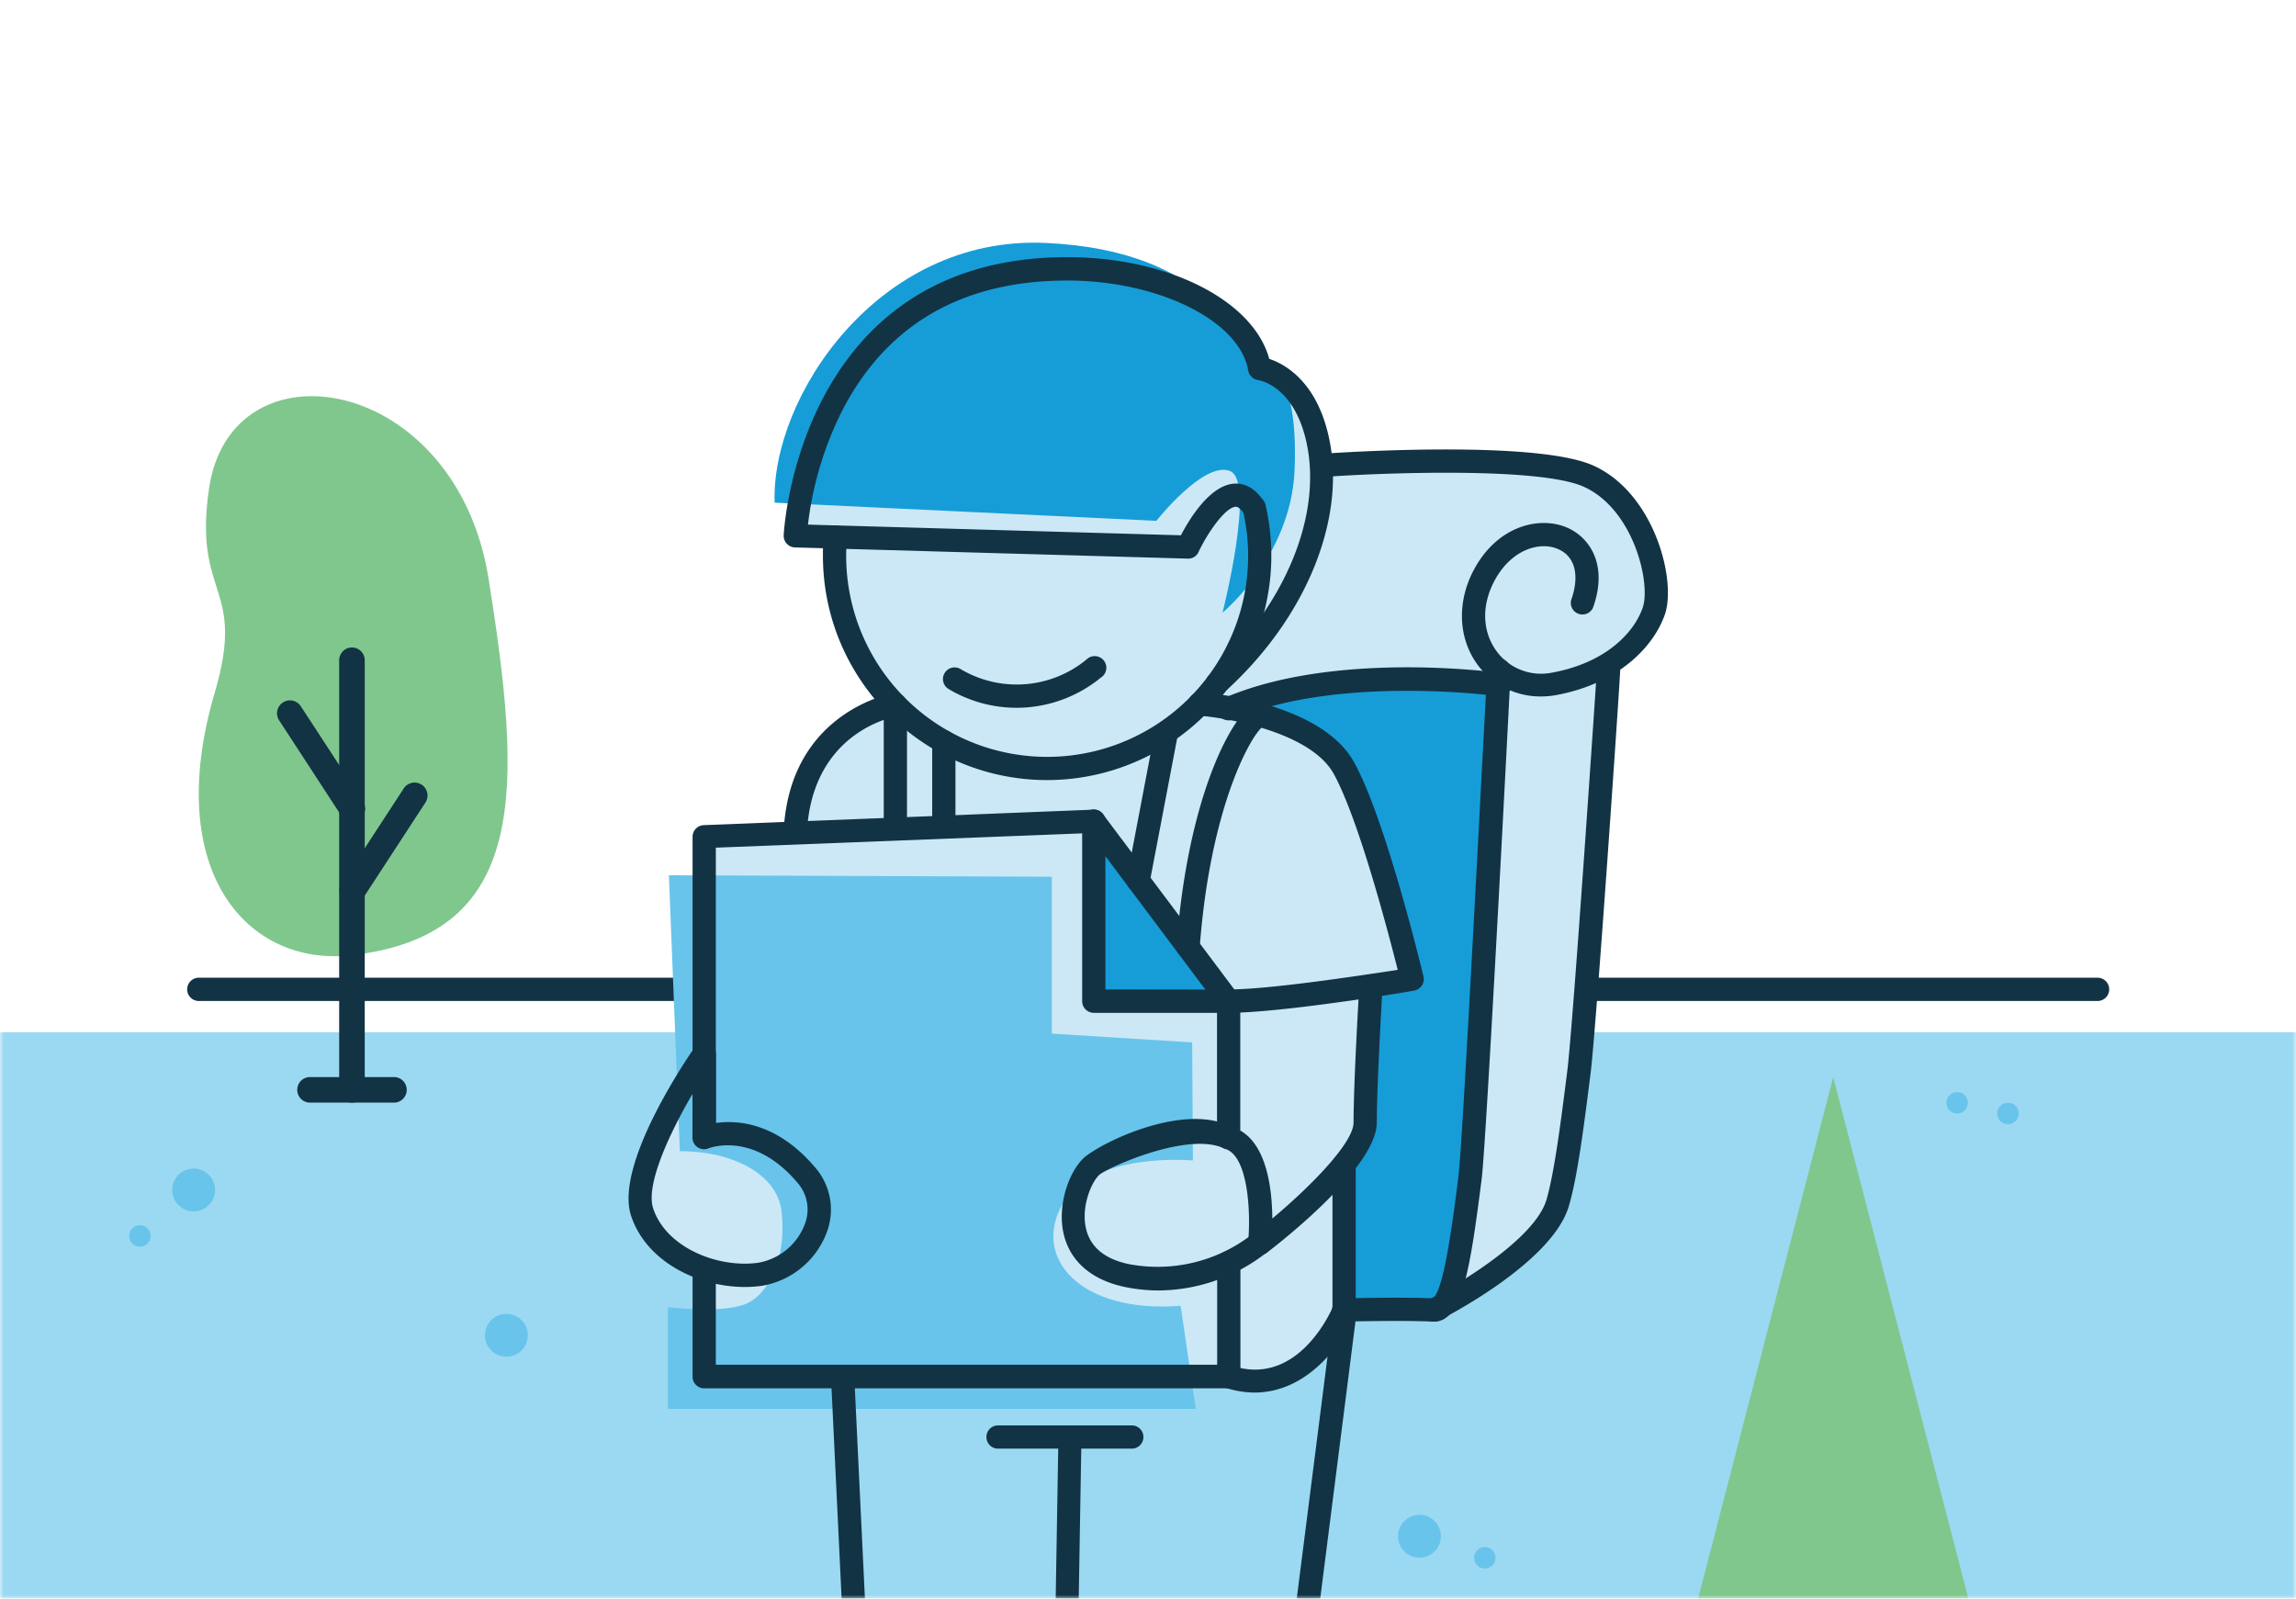 <svg xmlns="http://www.w3.org/2000/svg" xmlns:xlink="http://www.w3.org/1999/xlink" width="316" height="220" viewBox="0 0 316 220">
    <defs>
        <path id="a" d="M0 0h316v220H0z"/>
    </defs>
    <g fill="none" fill-rule="evenodd">
        <mask id="b" fill="#fff">
            <use xlink:href="#a"/>
        </mask>
        <g fill-rule="nonzero" mask="url(#b)">
            <path fill="#9BD9F2" d="M0 142.06h316V220H0z"/>
            <path fill="#123344" d="M288.69 137.76H27.36a1.6 1.6 0 1 1 0-3.2h261.33a1.6 1.6 0 1 1 0 3.2z"/>
            <path fill="#CCE8F6" d="M96.92 175.17v14.43l70.66-.62 7.4 2.09 10-9.18 1.56-1.6 11.46 1.43 14.86-13.54s4.75-16 5-24.73 3.5-51.62 3.5-51.62 6.76-4.81 6.75-11.15c-.01-6.34-3-15.75-16.25-16.5s-28.54 0-28.54 0L177 52.42l-3.4-2.74a25.68 25.68 0 0 0-26.75-12.75c-19 2.78-36.25 10.75-37.25 35.75l3.76 1.09s.84 16.39 9.49 23.64c0 0-13.52 3.71-13.26 17.24H96.92l-1.6 32.53s-17.59 22.98 1.6 27.99z"/>
            <path fill="#169DD8" d="M169.59 96.89s14.27-3 22.52-3h13.75s-3.75 58.93-3 64.77c.75 5.84-3.84 22.5-3.84 22.5l-14.14-2.5v-18.4l2.9-6.3 2-19.49 4.36-.81-7.59-26.14a23.63 23.63 0 0 0-16.96-10.63z"/>
            <path fill="#68C4EB" d="M92.06 120.46l52.7.2v21.59l19.32 1.21.1 16.25s-13.69-1.3-17.93 6 2.31 15.08 16.24 14l2.09 14.19H91.92v-14s7.16.87 10.5-.36 5.9-6.35 5.15-12.83c-.59-5.11-6.77-8.32-14-8.27l-1.51-37.98z"/>
            <path fill="#169DD8" d="M149.76 114.65v21.6l19.34-.06zM106.61 69.18l52.54 2.5s6.5-8.24 10.11-6.87c3.61 1.37-1 19.5-1 19.5s9.39-7.69 9.91-19.54c.52-11.85-2.6-16.34-7.6-17.34 0 0-3.75-13-26.75-14s-37.71 21.25-37.21 35.75z"/>
            <path fill="#123344" d="M144.11 107.36c-17.033-.022-30.833-13.827-30.85-30.86 0-.9 0-1.82.12-2.73a1.601 1.601 0 1 1 3.19.28 27.66 27.66 0 1 0 54.49-3.82 1.601 1.601 0 0 1 3.12-.72 30.89 30.89 0 0 1-30.06 37.85h-.01z"/>
            <path fill="#123344" d="M167.51 95.68a1.6 1.6 0 0 1-1.07-2.79c10.47-9.46 15.69-22.15 13.3-32.32-1.76-7.47-6.37-8.23-6.57-8.26a1.63 1.63 0 0 1-1.38-1.31c-1.14-6.83-12.31-12.39-24.9-12.39-14.27 0-24.62 5.9-30.78 17.52a47.1 47.1 0 0 0-4.91 16.07l51.33 1.47c1.17-2.24 4-6.91 7.35-7.11 1.11-.07 2.71.31 4.08 2.48a1.6 1.6 0 0 1-2.71 1.7c-.29-.46-.76-1-1.17-1-1.48.09-3.92 3.67-5.12 6.22a1.54 1.54 0 0 1-1.5.92l-54.05-1.54a1.6 1.6 0 0 1-1.55-1.66c0-.38 2-38.29 39-38.29 14 0 25.64 6 27.83 14 2.08.69 6.38 3 8.12 10.42 2.66 11.29-2.94 25.2-14.27 35.43a1.6 1.6 0 0 1-1.03.44zM109.46 116h-.08a1.6 1.6 0 0 1-1.52-1.68c.86-16.48 15-18.9 15.12-18.92a1.6 1.6 0 0 1 1.85 1.6v15.6a1.6 1.6 0 1 1-3.2 0V99.08c-3.33 1.18-10 4.85-10.57 15.42a1.6 1.6 0 0 1-1.6 1.5zM102.5 177.12c-6.33 0-13.51-3.4-15.64-9.78-2.32-7 7.61-21.56 8.75-23.2a1.6 1.6 0 0 1 2.92.91v9.5c3-.42 8.41-.06 13.66 6.12a8.83 8.83 0 0 1 1.54 9.08 11.56 11.56 0 0 1-8.88 7.21 16.49 16.49 0 0 1-2.35.16zm-7.18-26.58c-3.31 5.64-6.48 12.62-5.42 15.78 1.81 5.44 9 8.25 14.48 7.46a8.39 8.39 0 0 0 6.34-5.18 5.58 5.58 0 0 0-1-5.87c-6-7.06-12-4.78-12.21-4.68a1.61 1.61 0 0 1-2.21-1.48l.02-6.03z"/>
            <path fill="#123344" d="M169.1 191.07H96.92a1.6 1.6 0 0 1-1.6-1.6v-14a1.6 1.6 0 1 1 3.2 0v12.35h69v-14.06a1.6 1.6 0 1 1 3.2 0v15.71a1.6 1.6 0 0 1-1.62 1.6zM169.1 139.39h-18.56a1.6 1.6 0 0 1-1.6-1.6V113a1.6 1.6 0 1 1 3.2 0v23.17h17c5.75 0 18.59-2 23.23-2.69-1.3-5.16-5.39-20.79-8.82-27-3.16-5.68-14.51-7.67-18.62-8a1.6 1.6 0 0 1 .22-3.19c.67 0 16.55 1.24 21.2 9.59 4.33 7.79 9.34 28.57 9.55 29.45a1.6 1.6 0 0 1-1.29 2c-.79.18-18.2 3.06-25.51 3.06z"/>
            <path fill="#123344" d="M173.37 172.71a1.6 1.6 0 0 1-1.59-1.76c.37-3.76.09-11.84-3.15-12.83a1.6 1.6 0 0 1-1.13-1.53v-18.26l-17.74-23.67-51.24 2v37.76a1.6 1.6 0 1 1-3.2 0v-39.26a1.6 1.6 0 0 1 1.54-1.6l53.62-2.13a1.63 1.63 0 0 1 1.34.64l18.56 24.77c.215.288.328.64.32 1v17.75c3.69 2.11 4.38 8.13 4.41 12.11 5.3-4.44 11.18-10.42 11.18-13.21 0-5.54.76-18.32.8-18.86a1.63 1.63 0 0 1 1.69-1.5 1.6 1.6 0 0 1 1.5 1.69c0 .13-.79 13.23-.79 18.67 0 6-12.62 16-15.15 17.93a1.6 1.6 0 0 1-.97.29z"/>
            <path fill="#123344" d="M159.49 177.6a23.07 23.07 0 0 1-4.82-.51c-4.56-1-7.51-3.62-8.32-7.46-.87-4.11 1-9 3.25-10.63 3.52-2.55 13.59-6.93 19.59-4.06.8.38-.41 1.37-.89 2.1-.48.73 1 1.39.14 1-4.83-2.27-15.31 2.35-17 3.54-1.06.76-2.66 4.23-2 7.38.55 2.6 2.52 4.28 5.86 5a21.16 21.16 0 0 0 17-4.06 1.602 1.602 0 0 1 2.1 2.42 24.29 24.29 0 0 1-14.91 5.28zM163.52 131.94h-.12a1.6 1.6 0 0 1-1.48-1.71c1.54-20.5 7.44-31 10.05-32.86a2.12 2.12 0 0 1 1.8-.41 1.6 1.6 0 0 1-.06 3.11c-1.67 1.41-7.16 11.14-8.6 30.4a1.6 1.6 0 0 1-1.59 1.47zM156.65 122.78c-.1.01-.2.01-.3 0a1.6 1.6 0 0 1-1.27-1.87l3.9-20.47a1.6 1.6 0 0 1 3.14.6l-3.9 20.47a1.6 1.6 0 0 1-1.57 1.27zM172.66 191.65a13.23 13.23 0 0 1-4-.66 1.6 1.6 0 0 1 1-3c8.41 2.7 12.94-6.25 13.73-8v-19.7a1.6 1.6 0 1 1 3.2 0v20c0 .21-.04.417-.12.61-1.75 4.1-6.53 10.75-13.81 10.75z"/>
            <path fill="#123344" d="M197.37 181.89h-.16c-4.16-.21-12.16 0-12.24 0a1.6 1.6 0 0 1-.08-3.2c.33 0 8-.21 12.34 0 1.54-1.26 2.75-10.93 3.49-16.74.68-5.41 3.86-69 4-69.9a1.603 1.603 0 0 1 3.19.31c0 .21-3.32 64.94-4 70-1.59 12.43-2.68 19.53-6.54 19.53z"/>
            <path fill="#123344" d="M197.29 181.89a1.6 1.6 0 0 1-.72-3c4-2 14.68-8.38 16.27-13.77 1.09-3.71 2-10.85 2.87-17.76.8-6.35 4.08-55 4.07-55.27a1.6 1.6 0 0 1 1.56-1.64A1.6 1.6 0 0 1 223 92c0 1.2-3.3 49.47-4.09 55.75-.93 7.36-1.81 14.31-3 18.27-2.31 7.82-17.27 15.41-17.9 15.73a1.6 1.6 0 0 1-.72.14z"/>
            <path fill="#123344" d="M212.1 95.85a10.74 10.74 0 0 1-8.78-4.42c-2.67-3.68-2.82-8.73-.39-13.16 3.24-5.93 9-7.32 12.84-5.62 2.94 1.32 5.62 5 3.47 11a1.6 1.6 0 0 1-3-1.07c1.2-3.37.54-6-1.77-7-2.5-1.12-6.4 0-8.72 4.23-1.85 3.39-1.79 7 .18 9.75a7.6 7.6 0 0 0 7.74 3c7.41-1.37 11.29-5.56 12.44-9 1.09-3.4-1.3-13.46-8.11-16.56-6-2.73-27.34-1.94-35.06-1.41a1.6 1.6 0 0 1-.22-3.19c1.17-.08 28.64-1.93 36.61 1.69 8.34 3.79 11.4 15.67 9.83 20.41-1.47 4.32-6.16 9.5-14.92 11.15a11.74 11.74 0 0 1-2.14.2z"/>
            <path fill="#123344" d="M169.1 99.14a1.6 1.6 0 0 1-.64-3.07c15.2-6.56 37.25-3.57 38.18-3.44a1.6 1.6 0 0 1-.45 3.17c-.22 0-22.1-3-36.46 3.21a1.6 1.6 0 0 1-.63.13zM139.94 97.41a18.29 18.29 0 0 1-9.38-2.58 1.6 1.6 0 1 1 1.64-2.75 15.12 15.12 0 0 0 17.32-1.3 1.6 1.6 0 1 1 2 2.47 18.34 18.34 0 0 1-11.58 4.16zM129.9 114.62a1.6 1.6 0 0 1-1.6-1.6v-10.94a1.6 1.6 0 1 1 3.2 0V113a1.6 1.6 0 0 1-1.6 1.62z"/>
            <path fill="#80C78E" d="M296.19 317.56h-87.76l43.88-169.33zM48.44 131.46C34 133.12 22.33 119.84 29.56 95.3c4.38-14.85-3-13-.79-28.08 3.05-20.74 34-15.71 38.48 12.45 4.51 28.48 5.86 48.95-18.81 51.79z"/>
            <path fill="#123344" d="M48.45 151.75a1.76 1.76 0 0 1-1.77-1.75V90.87a1.76 1.76 0 1 1 3.52 0V150a1.76 1.76 0 0 1-1.75 1.75z"/>
            <path fill="#A5D6B6" d="M48.44 122.6L57 109.48"/>
            <path fill="#123344" d="M48.44 124.36a1.76 1.76 0 0 1-1.44-2.72l8.56-13.12a1.78 1.78 0 0 1 3 1.92L50 123.56a1.76 1.76 0 0 1-1.56.8z"/>
            <path fill="#A5D6B6" d="M48.44 111.29l-8.55-13.12"/>
            <path fill="#123344" d="M48.45 113.06a1.76 1.76 0 0 1-1.48-.8l-8.56-13.13a1.78 1.78 0 1 1 3-1.92l8.56 13.12a1.76 1.76 0 0 1-1.47 2.72l-.05.01zM54.22 151.75H42.67a1.76 1.76 0 0 1 0-3.52h11.55a1.76 1.76 0 0 1 0 3.52zM178 238h-.2a1.6 1.6 0 0 1-1.39-1.79l6.94-54.55a1.603 1.603 0 0 1 3.18.4l-6.94 54.55A1.6 1.6 0 0 1 178 238zM118 233.37a1.6 1.6 0 0 1-1.6-1.52l-2-41.71a1.602 1.602 0 1 1 3.2-.15l2 41.71a1.6 1.6 0 0 1-1.52 1.68l-.08-.01zM146.7 231.37a1.6 1.6 0 0 1-1.57-1.63l.53-31.31a1.6 1.6 0 0 1 1.6-1.57 1.6 1.6 0 0 1 1.57 1.63l-.53 31.31a1.6 1.6 0 0 1-1.6 1.57z"/>
            <path fill="#123344" d="M155.77 199.37h-18.41a1.6 1.6 0 1 1 0-3.2h18.41a1.6 1.6 0 1 1 0 3.2z"/>
            <circle cx="69.69" cy="183.77" r="2.95" fill="#68C4EB"/>
            <circle cx="195.36" cy="211.43" r="2.95" fill="#68C4EB"/>
            <circle cx="26.65" cy="163.77" r="2.95" fill="#68C4EB"/>
            <circle cx="19.26" cy="170.1" r="1.48" fill="#68C4EB"/>
            <circle cx="276.36" cy="153.24" r="1.48" fill="#68C4EB"/>
            <circle cx="269.36" cy="151.77" r="1.48" fill="#68C4EB"/>
            <circle cx="204.36" cy="214.39" r="1.48" fill="#68C4EB"/>
        </g>
    </g>
</svg>
